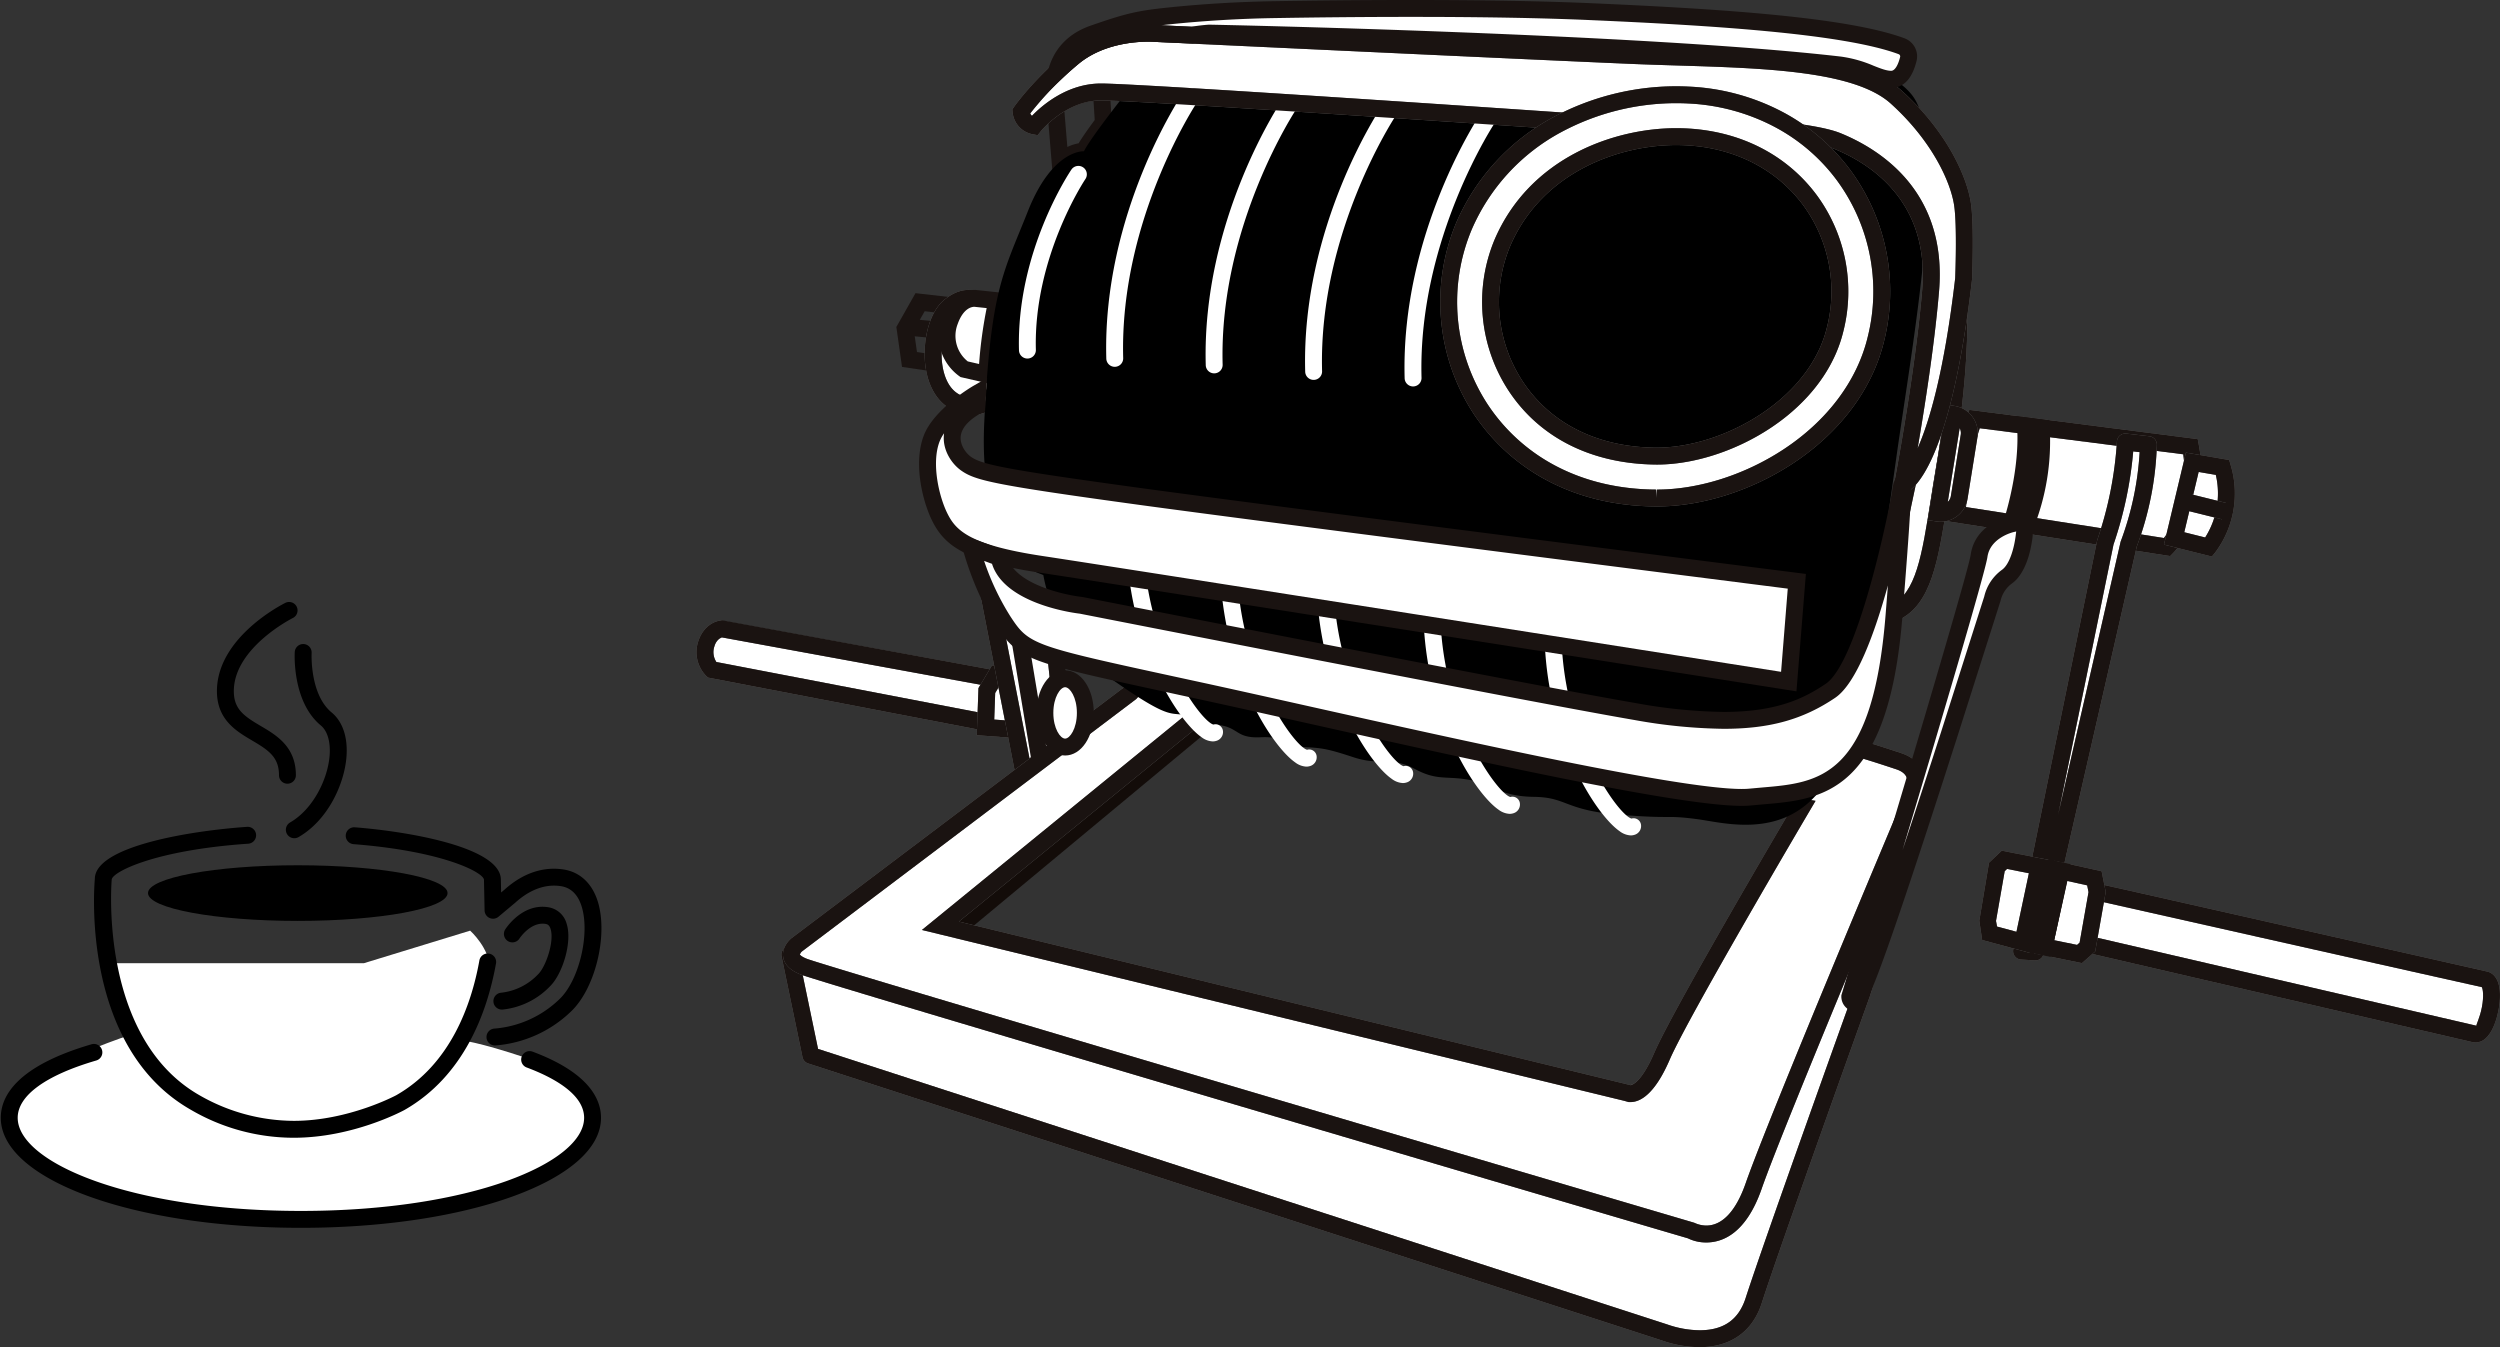 <svg xmlns="http://www.w3.org/2000/svg" xmlns:xlink="http://www.w3.org/1999/xlink" width="887.717" height="478.359" viewBox="0 0 887.717 478.359"><rect x="0" y="0" width="887.717" height="478.359" fill="#333333" stroke="none"/><defs><clipPath id="a"><rect width="213.847" height="222.803" fill="none" stroke="#000" stroke-width="6"/></clipPath></defs><g transform="translate(-322.653 -687.485)"><g transform="translate(572.344 689.827)"><path d="M223.414,314.977l13.853,1.586L232.5,343.21l-13.871-2.046-2.013-14.182Zm6.821,6.82-3.558-.407-3.836,6.771,1.1,7.721,3.679.543Z" transform="translate(-148.026 -213.22)" fill="#1a1311"/><path d="M7.5,3.709q-.142,0-.286-.014L-.283,2.987a3,3,0,0,1-2.7-3.269,3,3,0,0,1,3.269-2.7l7.492.709A3,3,0,0,1,7.5,3.709Z" transform="translate(73.704 113.933)" fill="#1a1311"/><g transform="translate(0 0.002)"><g transform="translate(0 0)"><path d="M380.609,123.143,378.392,96.28l1.455-.983a31.537,31.537,0,0,1,17.775-5.844h3.013l.21,3.014.7,11.746-.653.88c-4.778,6.436-6.2,8.859-6.625,9.73l-.889,1.83-2.03-.149c-.217,0-2.793.088-6.316,2.991Zm4.055-23.806,1.044,12.641a15.725,15.725,0,0,1,4.009-1.305c1.133-1.891,3.019-4.623,5.707-8.271L395,95.626A26,26,0,0,0,384.664,99.337Z" transform="translate(-256.398 -62.133)" fill="#1a1311"/><path d="M268.948,310.872s-5.567-8.672-14.332-1.208c-7.628,6.5-9.476,33.261,6.988,35.237s11.963-30.626,7.343-34.029" transform="translate(-167.317 -203.038)" fill="#fff"/><path d="M263,347.987a14.236,14.236,0,0,1-1.755-.108c-6.843-.821-11.835-5.326-14.055-12.685-2.96-9.811-.4-22.809,5.479-27.815,2.92-2.486,5.922-3.747,8.924-3.747,5.3,0,8.649,3.937,9.6,5.224,4.152,4.038,6.775,19.849,3.586,29.554C272.754,344.586,268.57,347.987,263,347.987ZM261.6,309.633a8.1,8.1,0,0,0-5.033,2.315c-3.623,3.085-6.007,13.618-3.625,21.514,1.532,5.079,4.569,7.925,9.025,8.46a8.729,8.729,0,0,0,1.04.065h0c1.681,0,4.105-.469,5.742-4.522,3.394-8.4.211-22.445-1.627-24.22l-.446-.328-.248-.424C266.418,312.484,264.486,309.633,261.6,309.633Z" transform="translate(-167.317 -203.038)" fill="#707070"/><path d="M261.595,303.633h0c5.3,0,8.649,3.937,9.6,5.224,4.152,4.038,6.775,19.848,3.586,29.554-2.029,6.175-6.213,9.576-11.781,9.576a14.717,14.717,0,0,1-1.754-.108c-6.843-.821-11.835-5.326-14.055-12.685-2.96-9.811-.4-22.809,5.479-27.815C255.591,304.894,258.594,303.633,261.595,303.633ZM263,341.987c1.681,0,4.106-.469,5.743-4.522,3.394-8.4.211-22.444-1.627-24.219l-.446-.328-.248-.424c-.006-.008-1.939-2.859-4.829-2.859a8.1,8.1,0,0,0-5.033,2.315c-3.623,3.085-6.007,13.619-3.625,21.514,1.532,5.079,4.569,7.925,9.025,8.46A8.727,8.727,0,0,0,263,341.987Z" transform="translate(-167.317 -203.038)" fill="#1a1311"/><path d="M7.994,673.664l96.354,17.651-2.7,15.574L4.464,688.2c-4.705-4.539-2.2-13.741,3.53-14.536" transform="translate(-1.344 -452.726)" fill="#fff"/><path d="M104.083,710.413,3.022,690.978l-.641-.619a12.06,12.06,0,0,1-2.732-12.4c1.3-3.984,4.337-6.769,7.934-7.268L107.812,688.9ZM6.024,685.445l93.19,17.921,1.67-9.636L7.454,676.615c-.6.237-1.645,1.806-2.1,3.2A6.4,6.4,0,0,0,6.024,685.445Z" transform="translate(-1.344 -452.726)" fill="#707070"/><path d="M8.06,670.626,107.812,688.9l-3.729,21.513L3.022,690.978l-.641-.619a12.06,12.06,0,0,1-2.732-12.4c1.3-3.984,4.337-6.769,7.934-7.268Zm92.825,23.1L8.021,676.719a4.6,4.6,0,0,0-2.668,3.1,6.4,6.4,0,0,0,.671,5.627l93.19,17.921Z" transform="translate(-1.344 -452.726)" fill="#1a1311"/><path d="M315.731,722.99l-6.115-.255-3.478,5.823-.467,13.083,10.98.818Z" transform="translate(-205.422 -485.703)" fill="#fff"/><path d="M307.957,719.663l10.641.443,1.21,25.6-17.238-1.284.6-16.737Zm4.907,6.21-1.588-.066-2.167,3.628-.337,9.429,4.723.352Z" transform="translate(-205.422 -485.703)" fill="#707070"/><path d="M307.957,719.663l10.641.443,1.21,25.6-17.238-1.284.6-16.737Zm4.907,6.21-1.588-.066-2.167,3.628-.337,9.429,4.723.352Z" transform="translate(-205.422 -485.703)" fill="#1a1311"/><path d="M310.049,640.337l12.151,62.15,14.68-10.638-3.2-30.094" transform="translate(-208.364 -430.329)" fill="#fff"/><path d="M320.157,707.673l-13.052-66.76,5.888-1.151,11.25,57.54,9.47-6.863-3.02-28.367,5.966-.635,3.387,31.822Z" transform="translate(-208.364 -430.329)" fill="#707070"/><path d="M320.157,707.673l-13.052-66.76a3,3,0,1,1,5.888-1.151l11.25,57.54,9.47-6.863-3.02-28.367a3,3,0,0,1,5.966-.635l3.387,31.822Z" transform="translate(-208.364 -430.329)" fill="#1a1311"/><path d="M1524.21,957.266c.8.076,139.876,31.595,139.876,31.595,4.913.947,1.2,20.207-3.714,19.259l-139.534-32.368Z" transform="translate(-1031.375 -643.316)" fill="#fff"/><path d="M1521.753,954.018l2.742.262c.245.023.989.094,140.255,31.655,1.579.3,5.381,2.017,4.529,10.939-.472,4.939-2.867,14.279-8.555,14.279l-.055-.011-.974-.1-142.321-33.014Zm139.3,51.18c-.211-.3,1.155-2.609,1.918-6.565s.353-6.606-.036-7.146c-42.387-9.435-120.231-27.043-136.328-30.628l-2.3,12.617Z" transform="translate(-1031.375 -643.316)" fill="#707070"/><path d="M1521.752,954.018l2.742.262c.245.023.989.094,140.255,31.655,1.579.3,5.381,2.017,4.529,10.939-.472,4.939-2.867,14.279-8.555,14.279l-.055-.011-.974-.1-142.321-33.014Zm139.3,51.179c-.211-.3,1.155-2.609,1.918-6.565s.353-6.606-.036-7.146c-42.387-9.435-120.231-27.043-136.328-30.628l-2.3,12.617Z" transform="translate(-1031.375 -643.316)" fill="#1a1311"/><path d="M1299.771,336.115l-5.84,1.028-18.082,84.812-5.166,21.956,6.394-2.9c12.135-5.7,13.009-24.487,17.718-51.818,5.713-33.156,4.977-53.079,4.977-53.079" transform="translate(-853.942 -225.881)" fill="#fff"/><path d="M1266.365,449.162l6.563-27.895,18.49-86.729,11.223-1.975.127,3.441c.031.826.682,20.616-5.018,53.7-.738,4.281-1.381,8.351-1.988,12.193-3.334,21.1-5.743,36.347-17.411,41.83Zm30.078-109.415-17.66,82.833L1275,438.66l.838-.38c8.752-4.114,10.839-17.324,14-37.319.611-3.868,1.259-7.966,2-12.276,4.239-24.6,4.89-41.975,4.955-49Z" transform="translate(-853.942 -225.881)" fill="#707070"/><path d="M1266.365,449.162l6.563-27.895,18.49-86.729,11.223-1.975.127,3.441c.031.826.682,20.616-5.018,53.7-.738,4.281-1.381,8.351-1.988,12.193-3.334,21.1-5.743,36.347-17.411,41.831Zm30.078-109.415-17.66,82.833L1275,438.66l.838-.38c8.752-4.114,10.839-17.324,14-37.32.611-3.868,1.259-7.966,2-12.276,4.239-24.6,4.89-41.975,4.955-49Z" transform="translate(-853.942 -225.881)" fill="#1a1311"/><path d="M281.7,316.7l-7.488-.8s-6.017-.936-9.227,8.023a14.693,14.693,0,0,0,5.081,17.116l8.157,1.872A143.694,143.694,0,0,1,281.7,316.7" transform="translate(-177.42 -212.279)" fill="#fff"/><path d="M273.715,312.875h.232l.722.064,10.675,1.14-.717,3.269a141.79,141.79,0,0,0-3.407,25.6l-.045,3.719-12.367-2.838-.488-.349a17.72,17.72,0,0,1-6.162-20.569C265.495,313.6,271.846,312.875,273.715,312.875Zm4.368,6.46-4.368-.46c-.877,0-3.893.437-5.909,6.063a11.611,11.611,0,0,0,3.566,13.327l4.018.922A156.669,156.669,0,0,1,278.083,319.335Z" transform="translate(-177.42 -212.279)" fill="#1a1311"/><path d="M230.422,836.113l89.634-74.479,2.06-4.389-13.329-3.332-103.3,70.929L222.624,839.6Z" transform="translate(-138.094 -506.655)" fill="#130c09"/><path d="M93.822,903.977l7.436,35.766,303.294,98.41s24.788,9.561,31.516-11.332S474.5,917.787,474.5,917.787l12.027-39.747,6.917-33.856-63.214,128.95-298.72-64.226Z" transform="translate(-63.052 -567.321)" fill="#fff"/><path d="M493.44,841.184a3,3,0,0,1,2.939,3.6l-6.917,33.856-12.1,40.015c-.365,1.027-31.807,88.479-38.443,109.085-3.239,10.057-11.075,15.6-22.066,15.6a41.145,41.145,0,0,1-13.386-2.384L100.332,942.6a3,3,0,0,1-2.011-2.243l-7.436-35.766A3,3,0,0,1,94.211,901l37.683,4.932,296.669,63.775,62.182-126.845A3,3,0,0,1,493.44,841.184Zm-76.582,196.152c8.527,0,13.877-3.74,16.355-11.435,6.666-20.7,38.143-108.248,38.46-109.13l11.979-39.6,2.166-10.624-52.9,107.908a3,3,0,0,1-3.324,1.612l-298.72-64.226L97.618,907.5l6.223,29.928L405.478,1035.3A35.719,35.719,0,0,0,416.858,1037.336Z" transform="translate(-63.052 -567.321)" fill="#707070"/><path d="M493.44,841.184a3,3,0,0,1,2.939,3.6l-6.917,33.856-12.1,40.015c-.365,1.027-31.807,88.479-38.443,109.085-3.239,10.057-11.075,15.6-22.066,15.6a41.149,41.149,0,0,1-13.386-2.384L100.332,942.6a3,3,0,0,1-2.011-2.243l-7.436-35.766A3,3,0,0,1,94.211,901l37.683,4.932,296.669,63.775,62.182-126.845A3,3,0,0,1,493.44,841.184Zm-76.582,196.152c8.527,0,13.877-3.74,16.355-11.435,6.666-20.7,38.143-108.248,38.46-109.13l11.979-39.6,2.166-10.623-52.9,107.907a3,3,0,0,1-3.324,1.612l-298.72-64.226L97.618,907.5l6.223,29.928L405.478,1035.3A35.72,35.72,0,0,0,416.858,1037.336Z" transform="translate(-63.052 -567.321)" fill="#1a1311"/><path d="M488.748,724.877c-10.624-3.541-13.457-4.249-13.457-4.249L234.493,679.9,215.725,700.8,97.451,790.034s-5.666,4.6,2.479,7.79,315.333,93.807,315.333,93.807,13.81,7.436,21.955-15.935S493,739.4,493,739.4s6.374-10.977-4.249-14.518M404.639,829.661c-6.728,15.581-12.04,13.1-12.04,13.1L148.443,783.305l95.965-78.259,209.99,36.12s-43.031,72.914-49.759,88.5" transform="translate(-64.201 -456.919)" fill="#fff"/><path d="M420.384,895.756h0a14.653,14.653,0,0,1-6.542-1.483c-11.975-3.466-306.834-90.458-315-93.655-3.723-1.457-5.82-3.541-6.234-6.193-.581-3.724,2.593-6.424,2.957-6.719l118.359-89.3,19.447-21.731,242.427,41c.227.048,3.108.762,13.9,4.361,4.738,1.579,6.7,4.46,7.505,6.6,2.114,5.592-1.223,11.605-1.61,12.272-.306.788-47.52,112.767-55.541,135.782C434.558,892.447,426.324,895.756,420.384,895.756ZM98.533,793.524c.015,0,.376.68,2.49,1.507,6.347,2.484,208.882,62.392,315.089,93.723a10.259,10.259,0,0,0,4.271,1c5.729,0,10.571-5.2,14-15.047,8.083-23.2,53.9-131.865,55.848-136.48.818-1.477,2.305-5,1.351-7.493-.517-1.351-1.755-2.337-3.785-3.013-10.211-3.4-13.109-4.153-13.24-4.186l-238.937-40.4L217.957,702.8l-118.7,89.627a2.639,2.639,0,0,0-.725,1.1Zm294.94,52.384h-.666l-1.477-.426L141.872,784.793l101.7-82.935,215.621,37.088-2.21,3.744c-.429.728-43.011,72.928-49.589,88.16C402.02,843.3,396.857,845.908,393.473,845.908Zm-238.459-64.09,238.3,58.03c.2.059,3.694-.071,8.576-11.377,5.922-13.714,38.759-69.832,47.725-85.086L245.246,708.234Z" transform="translate(-64.201 -456.919)" fill="#707070"/><path d="M233.365,676.671l242.426,41c.227.048,3.108.762,13.905,4.361,4.738,1.579,6.7,4.46,7.505,6.6,2.114,5.592-1.223,11.605-1.61,12.272-.306.788-47.52,112.767-55.541,135.782-5.493,15.764-13.728,19.073-19.668,19.073a14.651,14.651,0,0,1-6.542-1.483c-11.975-3.466-306.833-90.458-315-93.655-3.723-1.457-5.821-3.541-6.234-6.193-.581-3.724,2.593-6.424,2.957-6.719l118.359-89.3ZM420.383,889.756c5.73,0,10.571-5.2,14-15.047,8.083-23.2,53.9-131.865,55.848-136.48.818-1.477,2.305-5,1.351-7.493-.517-1.351-1.755-2.337-3.785-3.013-10.211-3.4-13.109-4.153-13.24-4.186l-238.937-40.4L217.957,702.8l-118.7,89.627a2.638,2.638,0,0,0-.725,1.1c.008-.014.354.671,2.49,1.507,6.347,2.484,208.882,62.392,315.089,93.723A10.259,10.259,0,0,0,420.383,889.756Zm-176.812-187.9,215.621,37.088-2.21,3.744c-.429.728-43.011,72.928-49.589,88.16-5.374,12.445-10.536,15.057-13.92,15.057h-.666l-1.477-.426L141.872,784.793ZM449.61,743.386,245.246,708.234l-90.231,73.584,238.3,58.03.164.059c.035,0,3.53-.131,8.412-11.436C407.807,814.758,440.644,758.64,449.61,743.386Z" transform="translate(-64.201 -456.919)" fill="#1a1311"/><path d="M354.072,42.93s-12.448,15.747-14.685,20.352c0,0-11.163-.827-19.925,21.335S306.32,111.932,304,159.349s19.585,53.859,19.585,53.859l1.379.563a56.672,56.672,0,0,0,22.885,35.991c20.184,14.292,21.711,12.983,26.076,13.529s3.819,2.946,12.22,3.6,6.764,4.91,15.929,4.473,9.165,3.164,15.6,3.491,8.309.616,17.555,3.65,13.579-.289,21.525,4.045,11.124,2.456,19.214,3.9,11.124,5.923,23.114,6.067,10.835,4.767,30.482,6.356,15.747,0,27.737,1.589,43.577,11.327,53.729-33.935,11.421-56.26,16.92-95.177,17.767-106.176,6.768-126.057-74.45-21.574-74.45-21.574S422.79,16.953,398.679,17.8s-31.261,7.96-44.607,25.131" transform="translate(-204.183 -11.913)"/><path d="M1363.6,446.538s-4.3,8.6-6.144,33.793L1432.111,492s12.6-12.6,8.295-35.636Z" transform="translate(-912.258 -300.089)" fill="#fff"/><path d="M1361.872,443.292l81.081,10.379.4,2.148c4.539,24.315-8.562,37.748-9.122,38.308l-1.078,1.078-78.888-12.337.2-2.756c1.865-25.49,6.266-34.543,6.453-34.916Zm75.939,15.769-72.262-9.25c-1.194,3.51-3.536,12.053-4.881,27.985l70.272,10.989C1433.52,485.559,1440.168,475.429,1437.811,459.061Z" transform="translate(-912.258 -300.089)" fill="#707070"/><path d="M1361.872,443.292l81.081,10.379.4,2.148c4.539,24.315-8.562,37.748-9.122,38.308l-1.078,1.078-78.888-12.337.2-2.756c1.865-25.49,6.266-34.543,6.453-34.916Zm75.939,15.769-72.262-9.25c-1.194,3.51-3.536,12.053-4.881,27.985l70.272,10.989C1433.52,485.559,1440.168,475.429,1437.811,459.061Z" transform="translate(-912.258 -300.089)" fill="#1a1311"/><path d="M1604.861,523.48a32.206,32.206,0,0,0,4.915-28.263l-10.752-1.843-6.451,27.034Z" transform="translate(-1070.263 -331.565)" fill="#fff"/><path d="M1605.976,526.851l-17.01-4.253,7.793-32.657,15.353,2.632.536,1.776a35.026,35.026,0,0,1-5.468,31.033Zm-9.8-8.634,7.418,1.855a29.081,29.081,0,0,0,3.782-22.222l-6.091-1.044Z" transform="translate(-1070.263 -331.565)" fill="#707070"/><path d="M1605.976,526.851l-17.01-4.253,7.793-32.657,15.353,2.632.536,1.776a35.026,35.026,0,0,1-5.468,31.033Zm-9.8-8.634,7.418,1.855a29.081,29.081,0,0,0,3.782-22.222l-6.091-1.044Z" transform="translate(-1070.263 -331.565)" fill="#1a1311"/><path d="M1492.678,471.384a135.16,135.16,0,0,1-7.066,35.475l-29.8,145.309,4.916.307,33.178-145a108.864,108.864,0,0,0,6.952-35.136Z" transform="translate(-987.676 -316.787)" fill="#fff"/><path d="M1492.678,468.384a2.994,2.994,0,0,1,.348.02l8.181.954a3,3,0,0,1,2.651,3.066,112.363,112.363,0,0,1-7.14,36.1l-33.065,144.623a3,3,0,0,1-3.112,2.325l-4.916-.307a3,3,0,0,1-2.752-3.6l29.8-145.309a132.759,132.759,0,0,0,7.009-35.031,3,3,0,0,1,3-2.841Zm5.067,6.611-2.282-.266a139.46,139.46,0,0,1-7,33.077l-19.684,96.054,22.207-97.055A108.366,108.366,0,0,0,1497.745,474.995Z" transform="translate(-987.676 -316.787)" fill="#707070"/><path d="M1492.678,468.384a2.994,2.994,0,0,1,.348.02l8.181.954a3,3,0,0,1,2.651,3.066,112.359,112.359,0,0,1-7.14,36.1l-33.065,144.623a3,3,0,0,1-3.112,2.325l-4.916-.307a3,3,0,0,1-2.752-3.6l29.8-145.309a132.762,132.762,0,0,0,7.009-35.031,3,3,0,0,1,3-2.841Zm5.067,6.611-2.282-.266a139.463,139.463,0,0,1-7,33.077l-19.683,96.052,22.207-97.053A108.366,108.366,0,0,0,1497.745,474.995Z" transform="translate(-987.676 -316.787)" fill="#1a1311"/><path d="M1303.986,452.674s1.495,13.877-5.124,35.227c0,0-10.248,2.348-11.529,11.315s-45.9,156.28-45.9,156.28a2.573,2.573,0,0,0,2.135,2.776c2.348.427,33.092-95.433,33.092-95.433l15.372-48.25a13.361,13.361,0,0,1,5.124-7.9c4.27-2.989,5.764-10.888,6.192-14.518l.427-3.63a88.03,88.03,0,0,0,5.124-35.013Z" transform="translate(-834.28 -304.213)" fill="#fff"/><path d="M1300.327,449.575l11.945,1.56.132,2.491a83.487,83.487,0,0,1-5.9,36.161l-.177,2.735c-.44,3.739-2.047,12.843-7.451,16.625a10.455,10.455,0,0,0-3.892,5.977l-15.465,48.625c-31.278,97.524-33.131,97.524-35.934,97.524-3.861-.651-5.368-3.523-5.139-6.049,12.509-41.511,44.9-149.262,45.92-156.433,1.213-8.489,8.644-12.071,12.091-13.29,5.781-19.5,4.356-31.959,4.341-32.086Zm-11.156,64.1a16.184,16.184,0,0,1,6.263-9.449c2.793-1.955,4.4-7.907,4.932-12.411l.144-1.227-.967.23c-.337.08-8.273,2.043-9.241,8.818-.794,5.56-17.146,60.707-30.143,104.074,4.8-14.457,9.7-29.516,13.642-41.792l15.37-48.245Z" transform="translate(-834.28 -304.213)" fill="#1a1311"/><path d="M11.292,5.887-.721,2.912.721-2.912,12.734.063Z" transform="translate(528.004 176.17)" fill="#707070"/><path d="M12.015,5.975a3.006,3.006,0,0,1-.723-.089L-.721,2.912A3,3,0,0,1-2.912-.721,3,3,0,0,1,.721-2.912L12.734.063a3,3,0,0,1-.719,5.913Z" transform="translate(528.004 176.17)" fill="#1a1311"/><path d="M7.624,48.84a3,3,0,0,1-2.956-2.508L-2.959.492A3,3,0,0,1-.492-2.959,3,3,0,0,1,2.959-.492l7.627,45.84A3,3,0,0,1,7.624,48.84Z" transform="translate(111.669 220.087)" fill="#1a1311"/><path d="M1336.3,476.452h0l5.652-35.081h0a6.754,6.754,0,0,1,5.594,7.743l-3.5,21.745a6.754,6.754,0,0,1-7.743,5.594" transform="translate(-898.037 -296.617)" fill="#fff"/><path d="M1337.379,479.539a9.8,9.8,0,0,1-1.559-.125l-2.962-.477,6.606-41,2.962.477a9.766,9.766,0,0,1,8.079,11.181l-3.5,21.745A9.71,9.71,0,0,1,1337.379,479.539Zm6.816-33.249-4.223,26.21a3.755,3.755,0,0,0,1.105-2.119l3.5-21.745A3.735,3.735,0,0,0,1344.195,446.291Z" transform="translate(-898.037 -296.617)" fill="#707070"/><path d="M1337.379,479.539a9.8,9.8,0,0,1-1.56-.125l-2.962-.477,6.606-41,2.962.477a9.766,9.766,0,0,1,8.079,11.181l-3.5,21.745A9.71,9.71,0,0,1,1337.379,479.539Zm6.816-33.249-4.223,26.21a3.756,3.756,0,0,0,1.105-2.119l3.5-21.745A3.735,3.735,0,0,0,1344.195,446.291Z" transform="translate(-898.037 -296.617)" fill="#1a1311"/><path d="M377.155,747.049c0,6.7-3.215,12.125-7.181,12.125s-7.18-5.428-7.18-12.125,3.215-12.125,7.18-12.125,7.181,5.428,7.181,12.125" transform="translate(-241.457 -496.247)" fill="#fff"/><path d="M369.974,731.924c5.709,0,10.181,6.644,10.181,15.125s-4.472,15.125-10.181,15.125-10.18-6.644-10.18-15.125S364.266,731.924,369.974,731.924Zm0,24.25c1.7,0,4.181-3.555,4.181-9.125s-2.476-9.125-4.181-9.125-4.18,3.555-4.18,9.125S368.27,756.174,369.974,756.174Z" transform="translate(-241.457 -496.247)" fill="#1a1311"/><path d="M1437.325,926.174l-12.27-2.418-2.669,2.537-3.262,18.647.725,4.919,11.767,3.178Z" transform="translate(-963.02 -620.796)" fill="#fff"/><path d="M1424.113,920.512l16.78,3.306-7,32.941-16.724-4.517-1.012-6.865L1419.6,924.8Zm9.645,8.016L1426,927l-.827.786-3.091,17.672.372,2,6.889,1.861Z" transform="translate(-963.02 -620.796)" fill="#707070"/><path d="M1424.113,920.512l16.78,3.306-7,32.941-16.724-4.517-1.012-6.865L1419.6,924.8Zm9.645,8.016L1426,927l-.827.786-3.091,17.672.372,2,6.889,1.861Z" transform="translate(-963.02 -620.796)" fill="#1a1311"/><path d="M1480.208,962.7l12.572,2.578,2.812-2.477,3.447-19.535-.963-4.878-11.9-2.628Z" transform="translate(-1004.07 -628.864)" fill="#fff"/><path d="M1493.641,968.52l-17.022-3.49,7.279-32.844,16.741,3.7,1.451,7.353-3.727,21.122Zm-9.845-8.144,8.122,1.666.9-.794,3.167-17.948-.474-2.4-7.053-1.558Z" transform="translate(-1004.07 -628.864)" fill="#707070"/><path d="M1493.641,968.52l-17.022-3.49,7.279-32.844,16.741,3.7,1.451,7.353-3.727,21.122Zm-9.845-8.144,8.122,1.666.9-.794,3.167-17.948-.474-2.4-7.053-1.558Z" transform="translate(-1004.07 -628.864)" fill="#1a1311"/><path d="M1477.238,965.217l-8.5-1.82,7.632-32.83,7.935,1.7Z" transform="translate(-998.788 -627.759)" fill="#1a1311"/><path d="M678.819,116.1s.782-18.768-.391-26.588S671,66.053,654.968,51.586s-56.695-13.294-93.84-14.858-169.3-7.82-169.3-7.82-17.2-1.564-29.325,8.6-18.377,19.159-18.377,19.159a5.837,5.837,0,0,0,4.692,5.083s9.674-12.074,23.7-12.074,163.946,10.31,163.946,10.31,80.114,0,97.523,7.1,35.663,22.817,33.128,53.071-10.02,69.124-10.02,69.124,13.836-5.561,21.724-73.181" transform="translate(-231.262 -19.37)" fill="#fff"/><path d="M653.108,194.118l1.04-5.4c.075-.387,7.483-39.065,9.976-68.808,2.629-31.375-18.464-44.82-31.271-50.043-16.669-6.8-95.595-6.877-96.39-6.877-1.7-.11-150.18-10.31-163.946-10.31-12.444,0-21.274,10.84-21.361,10.95l-1.118,1.4-1.76-.32a8.8,8.8,0,0,1-7.143-7.763l-.1-1.088.624-.9c.265-.381,6.626-9.44,18.912-19.744,10.1-8.475,23.427-9.39,28.686-9.39,1.785,0,2.839.1,2.839.1-.156-.008,132.018,6.247,169.157,7.81,5.481.231,11.038.4,16.582.572,33.254,1.024,64.664,1.99,79.142,15.056,15.759,14.221,23,30.279,24.417,39.709,1.2,8.012.454,26.38.421,27.158-7.723,66.268-21.016,74.8-23.6,75.84ZM536.969,57c6.079,0,80.781.231,98.151,7.314,14.332,5.844,37.934,20.9,34.984,56.1-1.6,19.054-5.181,41.689-7.612,55.813,4.18-9.49,9.482-27.34,13.347-60.469h0c-.008,0,.738-18.356-.378-25.8-1.268-8.45-7.922-22.986-22.5-36.145-12.844-11.59-44.6-12.568-75.307-13.513-5.566-.171-11.147-.343-16.65-.575-37.148-1.564-169.319-7.82-169.319-7.82-.191-.014-1.035-.083-2.425-.083-4.6,0-16.235.778-24.83,7.987a115.217,115.217,0,0,0-17.047,17.5,2.678,2.678,0,0,0,.625.854c3.449-3.583,12.427-11.486,24.511-11.486,13.971,0,158.027,9.9,164.152,10.317Z" transform="translate(-231.262 -19.37)" fill="#707070"/><path d="M417.51,10.884l12.69.6c3.862-.568,6.48-.728,6.48-.728s152.613,3.092,223.812,11.308c8.782,1.013,13.849,5.4,18.915,5.067,3.134-.209,4.717-4.165,5.469-7.153a3.849,3.849,0,0,0-2.389-4.555c-18.58-6.9-59.387-10.04-110.154-12.274C534.99,1.5,486.054,1.983,459.7,2.427q-18.657.315-37.235,2.217c-10.718,1.109-14.49,1.948-27.015,6.311-8.269,2.881-11.749,8.521-13.107,13.739,1.766-1.672,3.712-3.421,5.842-5.208,12.121-10.166,29.325-8.6,29.325-8.6" transform="translate(-256.947 -1.346)" fill="#fff"/><path d="M508.289-1c25.264,0,46.856.387,64.175,1.149,45.673,2.01,90.74,4.911,111.067,12.459a6.844,6.844,0,0,1,4.255,8.1c-1.876,7.455-5.483,9.234-8.179,9.414-3.648.025-6.373-1.049-9.257-2.187a38.927,38.927,0,0,0-10.2-2.893C589.755,16.921,438.641,13.8,436.629,13.755c.058.006-2.411.17-5.992.7l-13.269-.571c-.192-.014-1.035-.083-2.425-.083-4.6,0-16.235.778-24.83,7.987-2.081,1.746-3.982,3.455-5.707,5.088l-7.6,7.2,2.635-10.129c1.98-7.614,7.175-13.083,15.023-15.817C406.955,3.771,411.1,2.8,422.156,1.661,434.42.392,447.034-.359,459.649-.572,472.052-.781,489.447-1,508.289-1ZM678.847,24.149c1.11-.062,2.292-1.614,3.12-4.9a.852.852,0,0,0-.525-1.01c-19.6-7.279-66.223-10.2-109.242-12.09C554.968,5.387,533.465,5,508.289,5c-18.8,0-36.161.216-48.539.425-12.443.21-24.883.951-36.977,2.2-1.15.119-2.216.234-3.219.351l10.787.507c3.435-.562,6.155-.726,6.155-.726,1.479-.007,153.614,3.161,224.339,11.322a44.526,44.526,0,0,1,11.715,3.272C674.991,23.317,677.1,24.149,678.847,24.149Z" transform="translate(-256.947 -1.346)" fill="#1a1311"/><path d="M445.505,193.444a3,3,0,0,1-3-2.918c-1.4-51.482,26.284-92.95,27.464-94.69a3,3,0,0,1,4.967,3.365c-.278.411-27.783,41.664-26.434,91.161a3,3,0,0,1-2.917,3.081Z" transform="translate(-299.362 -65.537)" fill="#fff"/><path d="M330.325,222.441a3,3,0,0,1-3-2.918c-.951-34.886,17.813-62.989,18.613-64.168a3,3,0,0,1,4.968,3.365c-.185.274-18.48,27.738-17.583,60.64a3,3,0,0,1-2.917,3.081Z" transform="translate(-215.191 -97.471)" fill="#fff"/><path d="M553.173,200.527a3,3,0,0,1-3-2.918c-1.4-51.482,26.284-92.95,27.464-94.69a3,3,0,0,1,4.967,3.365c-.278.411-27.783,41.664-26.433,91.161a3,3,0,0,1-2.917,3.081Z" transform="translate(-371.719 -70.297)" fill="#fff"/><path d="M660.841,207.61a3,3,0,0,1-3-2.918c-1.4-51.482,26.284-92.95,27.464-94.69a3,3,0,0,1,4.967,3.365c-.278.411-27.783,41.664-26.433,91.161a3,3,0,0,1-2.917,3.081Z" transform="translate(-444.075 -75.057)" fill="#fff"/><path d="M768.509,214.694a3,3,0,0,1-3-2.918c-1.4-51.482,26.284-92.95,27.464-94.69a3,3,0,0,1,4.967,3.365c-.278.411-27.783,41.664-26.433,91.161a3,3,0,0,1-2.917,3.081Z" transform="translate(-516.432 -79.817)" fill="#fff"/><path d="M701.436,694.333a7.066,7.066,0,0,1-3.956-1.494c-8.069-5.6-24.1-30.049-26.417-63.722a3,3,0,0,1,5.986-.412c2.346,34.11,20.149,58.36,24.633,59.647a2.651,2.651,0,0,1,3.367,2.049,3.257,3.257,0,0,1-2.386,3.753A4.3,4.3,0,0,1,701.436,694.333Z" transform="translate(-452.988 -418.625)" fill="#fff"/><path d="M817.029,727.678a7.066,7.066,0,0,1-3.955-1.493c-8.069-5.6-24.1-30.048-26.417-63.722a3,3,0,0,1,5.986-.412c2.346,34.11,20.149,58.36,24.633,59.647a2.651,2.651,0,0,1,3.367,2.049,3.257,3.257,0,0,1-2.386,3.754A4.3,4.3,0,0,1,817.029,727.678Z" transform="translate(-530.671 -441.034)" fill="#fff"/><path d="M948.184,751.019a7.066,7.066,0,0,1-3.955-1.493c-8.069-5.6-24.1-30.048-26.417-63.722a3,3,0,0,1,5.986-.412c2.346,34.11,20.149,58.36,24.633,59.647a2.651,2.651,0,0,1,3.367,2.049,3.257,3.257,0,0,1-2.386,3.753A4.3,4.3,0,0,1,948.184,751.019Z" transform="translate(-618.811 -456.719)" fill="#fff"/><path d="M596.957,676.55A7.065,7.065,0,0,1,593,675.057c-8.069-5.6-24.1-30.048-26.417-63.722a3,3,0,0,1,5.986-.412c2.347,34.11,20.149,58.36,24.633,59.647a2.651,2.651,0,0,1,3.367,2.049,3.257,3.257,0,0,1-2.386,3.753A4.3,4.3,0,0,1,596.957,676.55Z" transform="translate(-382.775 -406.674)" fill="#fff"/><path d="M492.478,652.1a7.066,7.066,0,0,1-3.955-1.493c-8.069-5.6-24.1-30.048-26.417-63.722a3,3,0,1,1,5.986-.412c2.347,34.11,20.149,58.36,24.633,59.647a2.651,2.651,0,0,1,3.367,2.049,3.257,3.257,0,0,1-2.386,3.753A4.3,4.3,0,0,1,492.478,652.1Z" transform="translate(-311.561 -391.176)" fill="#fff"/><path d="M551.945,483.819s-183.862-23.348-233.476-30.157-63.233-9.728-66.152-14.106-2.432-11.187,11.318-18.768l.277-4.5s-15.942,8.314-19.19,16.9.5,21.278,2.865,27.774,8.564,12.7,36.026,16.832,265.472,41.637,265.472,41.637Z" transform="translate(-163.61 -279.762)" fill="#fff"/><path d="M551.817,522.906l-3.2-.5c-2.38-.375-238.314-37.548-265.452-41.634C256.706,476.785,249.3,471.2,244.9,462.3c-3.278-6.626-6.777-20.128-2.982-30.165,3.585-9.481,17.087-17.389,17.66-17.721l4.842-2.8-.722,11.729-1.445.8c-3.18,1.753-7.014,4.651-7.219,8.5-.167,3.125,2.1,5.883,3.656,6.975,3.949,2.762,11.886,4.453,60.188,11.082,49.031,6.73,231.608,29.92,233.446,30.153l2.842.361ZM249.143,431.267a14.2,14.2,0,0,0-1.615,2.989c-2.931,7.752-.157,19.51,2.748,25.383,2.956,5.976,7.539,11.245,33.784,15.2,25.425,3.828,233.834,36.653,262.295,41.136l2.372-29.537c-23.486-2.985-184.978-23.53-230.664-29.8-51.385-7.053-57.78-8.592-62.81-12.11-3.292-2.3-6.488-6.971-6.209-12.211C249.06,431.978,249.092,431.629,249.143,431.267Z" transform="translate(-163.61 -279.762)" fill="#1a1311"/><path d="M619.923,520.615s-11.1,60.665-24.784,69.913-30.333,14.057-69.173,7.4S329.175,560.2,329.175,560.2s-26.633-2.959-29.223-17.016l-9.988-3.7s3.7,14.427,11.467,26.264,10.358,11.837,69.913,24.784,173.117,39.95,195.312,37.731,45.868.37,51.047-64.364,2.219-43.279,2.219-43.279" transform="translate(-194.866 -347.581)" fill="#fff"/><path d="M620.625,514.206h.019l1.31.005.91.976c1.2,1.308,1.607,1.748-2.168,48.946-5.036,62.941-28.562,64.944-49.319,66.712l-4.42.4c-.954.1-2.061.144-3.313.144-22.953,0-96.438-16.426-155.483-29.624-13.709-3.064-26.495-5.922-37.452-8.3l-8.9-1.933c-51.748-11.223-54.846-11.895-62.88-24.137-7.951-12.115-11.709-26.556-11.865-27.164l-1.422-5.547,16.957,6.281.309,1.677c1.793,9.733,19.812,13.823,26.6,14.578,1.827.349,158.607,31.179,196.967,37.755a184.121,184.121,0,0,0,30.761,3.057c18.851,0,28.551-4.8,36.226-9.984,10.366-7,20.487-51.437,23.512-67.967C617.414,516.854,617.779,514.206,620.625,514.206Zm-323.2,31.237-2.8-1.036A91.189,91.189,0,0,0,303.94,564.1c6.563,10,7.668,10.4,59.136,21.565l8.906,1.933c10.967,2.384,23.765,5.245,37.486,8.312,55.658,12.441,131.884,29.479,154.174,29.479,1.026,0,1.934-.036,2.716-.114l4.508-.406c20.168-1.717,39.217-3.339,43.847-61.212.306-3.822.582-7.325.831-10.541-4.642,16.794-11.162,34.788-18.725,39.9-11.424,7.719-23.263,11.012-39.585,11.012a189.919,189.919,0,0,1-31.775-3.143c-38.432-6.588-195.284-37.433-196.863-37.744C327.7,563.05,301.961,560.023,297.426,545.443Z" transform="translate(-194.866 -347.581)" fill="#1a1311"/><path d="M653.108,194.118l1.04-5.4c.075-.387,7.483-39.065,9.976-68.808,2.629-31.375-18.464-44.82-31.271-50.043-16.669-6.8-95.595-6.877-96.39-6.877-1.7-.11-150.18-10.31-163.946-10.31-12.444,0-21.274,10.84-21.361,10.95l-1.118,1.4-1.76-.32a8.8,8.8,0,0,1-7.143-7.763l-.1-1.088.624-.9c.265-.381,6.626-9.44,18.912-19.744,10.1-8.475,23.427-9.39,28.686-9.39,1.785,0,2.839.1,2.839.1-.16-.009,132.018,6.247,169.157,7.81,5.481.231,11.039.4,16.582.572,33.254,1.024,64.663,1.991,79.141,15.056,15.759,14.221,23,30.279,24.417,39.709,1.2,8.011.454,26.38.421,27.158-7.723,66.268-21.016,74.8-23.6,75.84ZM536.967,57c6.063,0,80.78.23,98.152,7.314,14.332,5.844,37.934,20.9,34.984,56.1-1.6,19.054-5.181,41.689-7.612,55.813,4.18-9.49,9.482-27.34,13.347-60.469h0c-.008,0,.738-18.356-.378-25.8-1.268-8.45-7.922-22.986-22.5-36.145-12.844-11.59-44.6-12.568-75.306-13.513-5.566-.171-11.147-.343-16.65-.575-37.148-1.564-169.318-7.82-169.318-7.82-.191-.014-1.035-.083-2.425-.083-4.6,0-16.235.778-24.83,7.987a115.22,115.22,0,0,0-17.047,17.5,2.678,2.678,0,0,0,.625.854c3.449-3.583,12.427-11.486,24.511-11.486,13.971,0,158.027,9.9,164.152,10.317Z" transform="translate(-231.262 -19.37)" fill="#1a1311"/><path d="M947.366,123.984a68.741,68.741,0,0,0-23.225-19.877,75.836,75.836,0,0,0-31.684-8.568c-1.5-.08-3.029-.121-4.549-.121a89.476,89.476,0,0,0-42.283,10.664,74.372,74.372,0,0,0-33.058,36.007,69.5,69.5,0,0,0,5.812,64.772A68.3,68.3,0,0,0,843.451,229.7c10.964,5.828,23.51,8.828,37.315,8.915h.3c15.246,0,32.144-5.32,46.363-14.6,16.324-10.649,27.479-25.507,31.41-41.837a69.584,69.584,0,0,0-11.468-58.2m-21.911,83.092c-13.1,10.672-30.343,16.734-44.621,16.669-48.816-.312-68.222-44.131-54.6-75.775,12.111-28.142,41.782-38.843,65.432-37.577,38.2,2.044,60.847,34.973,52.716,68.291-2.726,11.349-9.826,20.982-18.923,28.393" transform="translate(-542.424 -64.125)" fill="#fff"/><path d="M881.061,241.619h-.3c-14.3-.091-27.319-3.209-38.716-9.266A71.3,71.3,0,0,1,815.867,208.5a72.532,72.532,0,0,1-6.056-67.6,77.345,77.345,0,0,1,34.373-37.453,92.526,92.526,0,0,1,43.724-11.033c1.573,0,3.158.042,4.71.125a78.812,78.812,0,0,1,32.927,8.912,71.716,71.716,0,0,1,24.229,20.739,72.578,72.578,0,0,1,11.975,60.7c-4.109,17.069-15.718,32.57-32.686,43.639C914.37,236.122,896.874,241.619,881.061,241.619Zm6.847-143.2a86.425,86.425,0,0,0-40.843,10.3,71.4,71.4,0,0,0-31.743,34.562,66.467,66.467,0,0,0,5.567,61.945,65.288,65.288,0,0,0,23.97,21.834c10.533,5.6,22.62,8.48,35.926,8.564l.276,3v-3c14.679,0,30.98-5.142,44.724-14.108,15.68-10.229,26.381-24.444,30.133-40.027a66.6,66.6,0,0,0-10.959-55.712,65.763,65.763,0,0,0-22.22-19.014A72.858,72.858,0,0,0,892.3,98.535C890.851,98.457,889.374,98.418,887.908,98.418Zm-6.847,128.327c-23.073-.146-41.717-9.515-52.743-26.381a57.5,57.5,0,0,1-4.844-53.58c12.544-29.149,42.55-39.491,64.434-39.491q1.981,0,3.914.1c19.09,1.022,35.431,9.428,46.012,23.67a57.748,57.748,0,0,1,9.458,48.328c-2.687,11.189-9.584,21.569-19.943,30.007C914.217,220.1,896.481,226.745,881.061,226.745Zm6.848-113.453c-20.062,0-47.531,9.392-58.923,35.863a51.431,51.431,0,0,0,4.355,47.926c9.889,15.127,26.763,23.531,47.513,23.664,14.311,0,30.6-6.129,42.708-15.995,9.331-7.6,15.521-16.857,17.9-26.767a51.773,51.773,0,0,0-8.443-43.338c-9.5-12.783-24.241-20.332-41.517-21.256Q889.725,113.293,887.908,113.292Z" transform="translate(-542.424 -64.125)" fill="#707070"/><path d="M881.061,241.619h-.3c-14.3-.091-27.319-3.209-38.716-9.266A71.3,71.3,0,0,1,815.867,208.5a72.533,72.533,0,0,1-6.057-67.6,77.345,77.345,0,0,1,34.373-37.453,92.525,92.525,0,0,1,43.724-11.033c1.573,0,3.158.042,4.71.125a78.813,78.813,0,0,1,32.927,8.912,71.717,71.717,0,0,1,24.229,20.739,72.578,72.578,0,0,1,11.975,60.7c-4.109,17.069-15.718,32.57-32.686,43.639C914.37,236.122,896.874,241.619,881.061,241.619Zm6.847-143.2a86.425,86.425,0,0,0-40.843,10.3,71.4,71.4,0,0,0-31.743,34.562,66.467,66.467,0,0,0,5.567,61.945,65.288,65.288,0,0,0,23.97,21.834c10.533,5.6,22.62,8.48,35.926,8.564l.276,3v-3c14.679,0,30.98-5.142,44.724-14.108,15.68-10.229,26.381-24.444,30.133-40.027a66.6,66.6,0,0,0-10.959-55.712,65.763,65.763,0,0,0-22.22-19.014A72.859,72.859,0,0,0,892.3,98.535C890.851,98.457,889.374,98.418,887.908,98.418Zm-6.847,128.327c-23.073-.146-41.717-9.515-52.743-26.381a57.5,57.5,0,0,1-4.844-53.581c12.544-29.149,42.55-39.491,64.434-39.491q1.981,0,3.914.1c19.09,1.022,35.431,9.428,46.012,23.67a57.748,57.748,0,0,1,9.458,48.328c-2.687,11.189-9.584,21.569-19.943,30.007C914.217,220.1,896.481,226.745,881.061,226.745Zm6.847-113.453c-20.062,0-47.531,9.392-58.923,35.863a51.431,51.431,0,0,0,4.355,47.926c9.889,15.127,26.763,23.531,47.513,23.664,14.311,0,30.6-6.129,42.708-15.995,9.331-7.6,15.521-16.857,17.9-26.767a51.773,51.773,0,0,0-8.443-43.338c-9.5-12.783-24.241-20.332-41.517-21.256Q889.725,113.293,887.908,113.292Z" transform="translate(-542.424 -64.125)" fill="#1a1311"/></g></g></g><path d="M-6803.975-6613.511l9.511,25.245s-26.661,8.854-33.894,15.686-20.955,17.177,14.208,37.582,122.24,9.217,126.515,9,47.24-11.229,54.292-23.572-2.911-24.149-20.74-30.151-23.625-6.4-23.625-6.4,10.375-17.543,10.369-25.088-7.063-13.846-7.063-13.846l-37.687,11.546h-91.887Z" transform="translate(7164 7643)" fill="#fff"/><g transform="translate(359 918.947)"><g transform="translate(-36.347 -18)" clip-path="url(#a)"><path d="M128.515,245.747a72.485,72.485,0,0,1-36.571-9.936c-39.119-22.283-34.309-79.536-34.085-81.963-.013-11.619,33.975-17.121,54.058-18.5a3,3,0,1,1,.41,5.986c-33.573,2.3-48.48,10.179-48.48,12.786-.063.83-4.672,56.116,31.214,76.562a67.674,67.674,0,0,0,33.455,9.061c19.36,0,36.186-9,36.354-9.091,19.241-10.964,26.675-32.021,29.514-47.75a3,3,0,1,1,5.9,1.066c-3.066,16.988-11.193,39.787-32.5,51.929C166.989,236.331,149.381,245.747,128.515,245.747Z" transform="translate(-24.18 -55.207)"/><path d="M259.253,213.085a3,3,0,0,1-.2-5.993,37.486,37.486,0,0,0,22.964-10.307c6.981-6.427,11.061-23.025,8.083-32.888-1.3-4.32-3.778-6.8-7.352-7.368-6.9-1.1-12.627,2.555-16.221,5.811l-6.019,5.04a3,3,0,0,1-4.924-2.226l-.219-10.869c0-2.539-14.242-10.184-46.317-12.683a3,3,0,0,1,.466-5.982c19.258,1.5,51.85,7.108,51.85,18.609l.091,4.534,1.132-.947c6.459-5.856,13.787-8.377,21.1-7.213,5.869.934,10.185,5.039,12.153,11.559,3.648,12.086-1.1,31.057-9.763,39.036a43.423,43.423,0,0,1-26.614,11.878C259.392,213.083,259.322,213.085,259.253,213.085Z" transform="translate(-83.513 -55.314)"/><path d="M296.543,219.084a3,3,0,0,1-.345-5.98,21.265,21.265,0,0,0,13.311-6.652c2.641-2.652,5.77-11.59,4.313-16.063-.411-1.263-1.012-1.6-1.787-1.727-5.277-.839-9.187,5.11-9.226,5.17a3,3,0,0,1-5.061-3.223c.242-.382,6.035-9.335,15.229-7.872a8.04,8.04,0,0,1,6.55,5.8c2.125,6.527-1.455,17.826-5.768,22.155a27.246,27.246,0,0,1-16.865,8.377A3.037,3.037,0,0,1,296.543,219.084Z" transform="translate(-118.339 -74.056)"/><path d="M109.022,328.921c-59.756,0-106.564-17.162-106.564-39.071,0-7.617,5.59-18.33,32.223-26.106a3,3,0,1,1,1.682,5.76c-17.995,5.254-27.9,12.48-27.9,20.346,0,15.971,40.409,33.071,100.564,33.071s100.564-17.1,100.564-33.071c0-8.463-11.112-14.395-20.433-17.88a3,3,0,0,1,2.1-5.62c20.111,7.519,24.332,16.93,24.332,23.5C215.586,311.759,168.778,328.921,109.022,328.921Z" transform="translate(-2.178 -106.398)"/><path d="M193.82,165.935c0,5.456-23.811,9.879-53.184,9.879s-53.184-4.423-53.184-9.879,23.811-9.879,53.184-9.879,53.184,4.423,53.184,9.879" transform="translate(-34.898 -62.275)"/><path d="M155.213,67a3,3,0,0,1-3-3c0-6.4-3.624-8.854-9.536-12.334-5.653-3.327-12.687-7.468-12.5-17.938.344-18.922,23.356-30.482,24.336-30.965a3,3,0,0,1,2.655,5.38c-.207.1-20.715,10.437-20.992,25.693-.121,6.631,3.547,9.13,9.541,12.658,5.566,3.276,12.492,7.353,12.492,17.5A3,3,0,0,1,155.213,67Z" transform="translate(-53.145 -2.178)"/><path d="M173.908,96.291a3,3,0,0,1-1.5-5.6c8.309-4.8,13.342-15.5,14.021-23.582.413-4.925-.717-8.882-3.1-10.854-10.182-8.427-9.308-25.377-9.266-26.095a3,3,0,0,1,5.99.348c-.008.146-.725,14.647,7.1,21.124,3.977,3.291,5.843,8.965,5.255,15.978-.784,9.341-6.437,22.174-17,28.275A2.987,2.987,0,0,1,173.908,96.291Z" transform="translate(-69.398 -12.107)"/></g></g></g></svg>